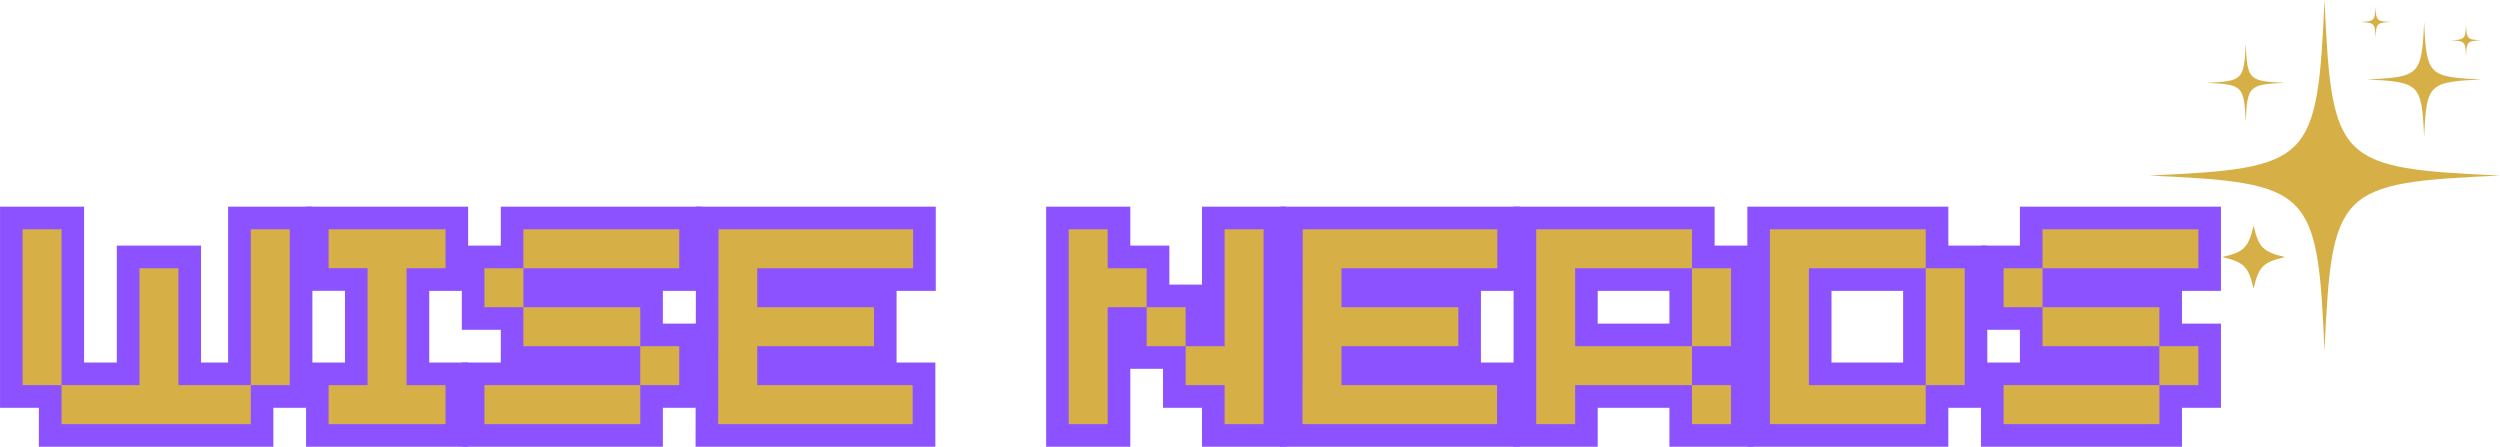 <svg xmlns="http://www.w3.org/2000/svg" xmlns:xlink="http://www.w3.org/1999/xlink" viewBox="0 0 359.85 64.3"><defs><style>.cls-1,.cls-4{fill:none;}.cls-2{fill:#d6b046;}.cls-3{clip-path:url(#clip-path);}.cls-4{stroke:#8c52ff;stroke-miterlimit:5.72;stroke-width:6.51px;}</style><clipPath id="clip-path"><rect class="cls-1" x="309.33" width="51" height="51"/></clipPath></defs><title>Asset 1</title><g id="Layer_2" data-name="Layer 2"><g id="Layer_1-2" data-name="Layer 1"><path class="cls-2" d="M328.9,37c-3.17.75-3.77,1.36-4.52,4.53-.75-3.17-1.35-3.78-4.52-4.53,3.17-.74,3.77-1.34,4.52-4.52C325.13,35.64,325.73,36.24,328.9,37Z"/><g class="cls-3"><path class="cls-2" d="M359.85,25.27c-23.36,1.05-24.21,1.9-25.26,25.26-1-23.36-1.9-24.21-25.26-25.26,23.36-1.06,24.21-1.91,25.26-25.27C335.64,23.36,336.49,24.21,359.85,25.27Z"/></g><path class="cls-2" d="M328.89,11.92c-5.22.24-5.41.43-5.64,5.64-.24-5.21-.43-5.4-5.65-5.64,5.22-.23,5.41-.42,5.65-5.64C323.48,11.5,323.67,11.69,328.89,11.92Z"/><path class="cls-2" d="M357.21,11.44c-7.66.35-7.94.63-8.28,8.29-.35-7.66-.62-7.94-8.28-8.29,7.66-.34,7.93-.62,8.28-8.28C349.27,10.82,349.55,11.1,357.21,11.44Z"/><path class="cls-2" d="M357.21,5.8c-2.08.1-2.16.17-2.25,2.26-.09-2.09-.17-2.16-2.26-2.26,2.09-.09,2.17-.17,2.26-2.25C355.05,5.63,355.13,5.71,357.21,5.8Z"/><path class="cls-2" d="M344.2,3.16c-2.09.1-2.16.17-2.26,2.26-.09-2.09-.17-2.16-2.26-2.26,2.09-.09,2.17-.17,2.26-2.26C342,3,342.11,3.07,344.2,3.16Z"/><path class="cls-4" d="M8.85,61.05H36.09V55.44H25.68V38.61H20.07V55.44H8.85ZM3.26,55.44H8.85V33H3.26Zm32.83,0h5.62V33H36.09Z"/><path class="cls-4" d="M47.31,61.05H64.13V55.44h-5.6V38.61h5.6V33H47.31v5.6h5.6V55.44h-5.6Z"/><path class="cls-4" d="M75.34,38.61H69.73v5.61h5.61ZM69.73,61.05H92.16V55.44H69.73Zm5.61-11.22H92.16V44.22H75.34Zm0-11.22H97.77V33H75.34ZM92.16,55.44h5.61V49.83H92.16Z"/><path class="cls-4" d="M103.38,61.05h28V55.44H109V49.83H125.8V44.22H109V38.61h22.44V33h-28Z"/><path class="cls-4" d="M176.27,61.05h5.61V33h-5.61V49.83h-5.61v5.61h5.61Zm-22.43,0h5.6V44.22h5.62V38.61h-5.62V33h-5.6Zm11.22-11.22h5.6V44.22h-5.6Z"/><path class="cls-4" d="M187.48,61.05h28V55.44H193.08V49.83h16.83V44.22H193.08V38.61h22.44V33h-28Z"/><path class="cls-4" d="M221.12,61.05h5.6V55.44h16.83V49.83H226.72V38.61h16.83V33H221.12Zm22.43,0h5.61V55.44h-5.61Zm0-11.22h5.61V38.61h-5.61Z"/><path class="cls-4" d="M254.77,61.05h22.42V55.44H260.37V38.61h16.82V33H254.77Zm22.42-5.61h5.61V38.61h-5.61Z"/><path class="cls-4" d="M294,38.61h-5.6v5.61H294Zm-5.6,22.44h22.42V55.44H288.41ZM294,49.83h16.82V44.22H294Zm0-11.22h22.43V33H294Zm16.82,16.83h5.61V49.83h-5.61Z"/><path class="cls-2" d="M8.86,61.05H36.1V55.44H25.68V38.61h-5.6V55.44H8.86ZM3.25,55.44H8.86V33H3.25Zm32.85,0h5.61V33H36.1Z"/><path class="cls-2" d="M47.3,61.05H64.13V55.44H58.52V38.61h5.61V33H47.3v5.6h5.61V55.44H47.3Z"/><path class="cls-2" d="M75.34,38.61H69.73v5.61h5.61ZM69.73,61.05H92.16V55.44H69.73Zm5.61-11.22H92.16V44.22H75.34Zm0-11.22H97.77V33H75.34ZM92.16,55.44h5.61V49.83H92.16Z"/><path class="cls-2" d="M103.37,61.05h28V55.44H109V49.83H125.8V44.22H109V38.61h22.43V33h-28Z"/><path class="cls-2" d="M176.27,61.05h5.61V33h-5.61V49.83h-5.61v5.61h5.61Zm-22.44,0h5.61V44.22h5.61V38.61h-5.61V33h-5.61Zm11.22-11.22h5.61V44.22h-5.61Z"/><path class="cls-2" d="M187.48,61.05h28V55.44H193.09V49.83h16.82V44.22H193.09V38.61h22.43V33h-28Z"/><path class="cls-2" d="M221.12,61.05h5.61V55.44h16.82V49.83H226.73V38.61h16.82V33H221.12Zm22.43,0h5.61V55.44h-5.61Zm0-11.22h5.61V38.61h-5.61Z"/><path class="cls-2" d="M254.76,61.05h22.43V55.44H260.37V38.61h16.82V33H254.76Zm22.43-5.61h5.61V38.61h-5.61Z"/><path class="cls-2" d="M294,38.61H288.4v5.61H294ZM288.4,61.05h22.43V55.44H288.4ZM294,49.83h16.82V44.22H294Zm0-11.22h22.43V33H294Zm16.82,16.83h5.61V49.83h-5.61Z"/></g></g></svg>